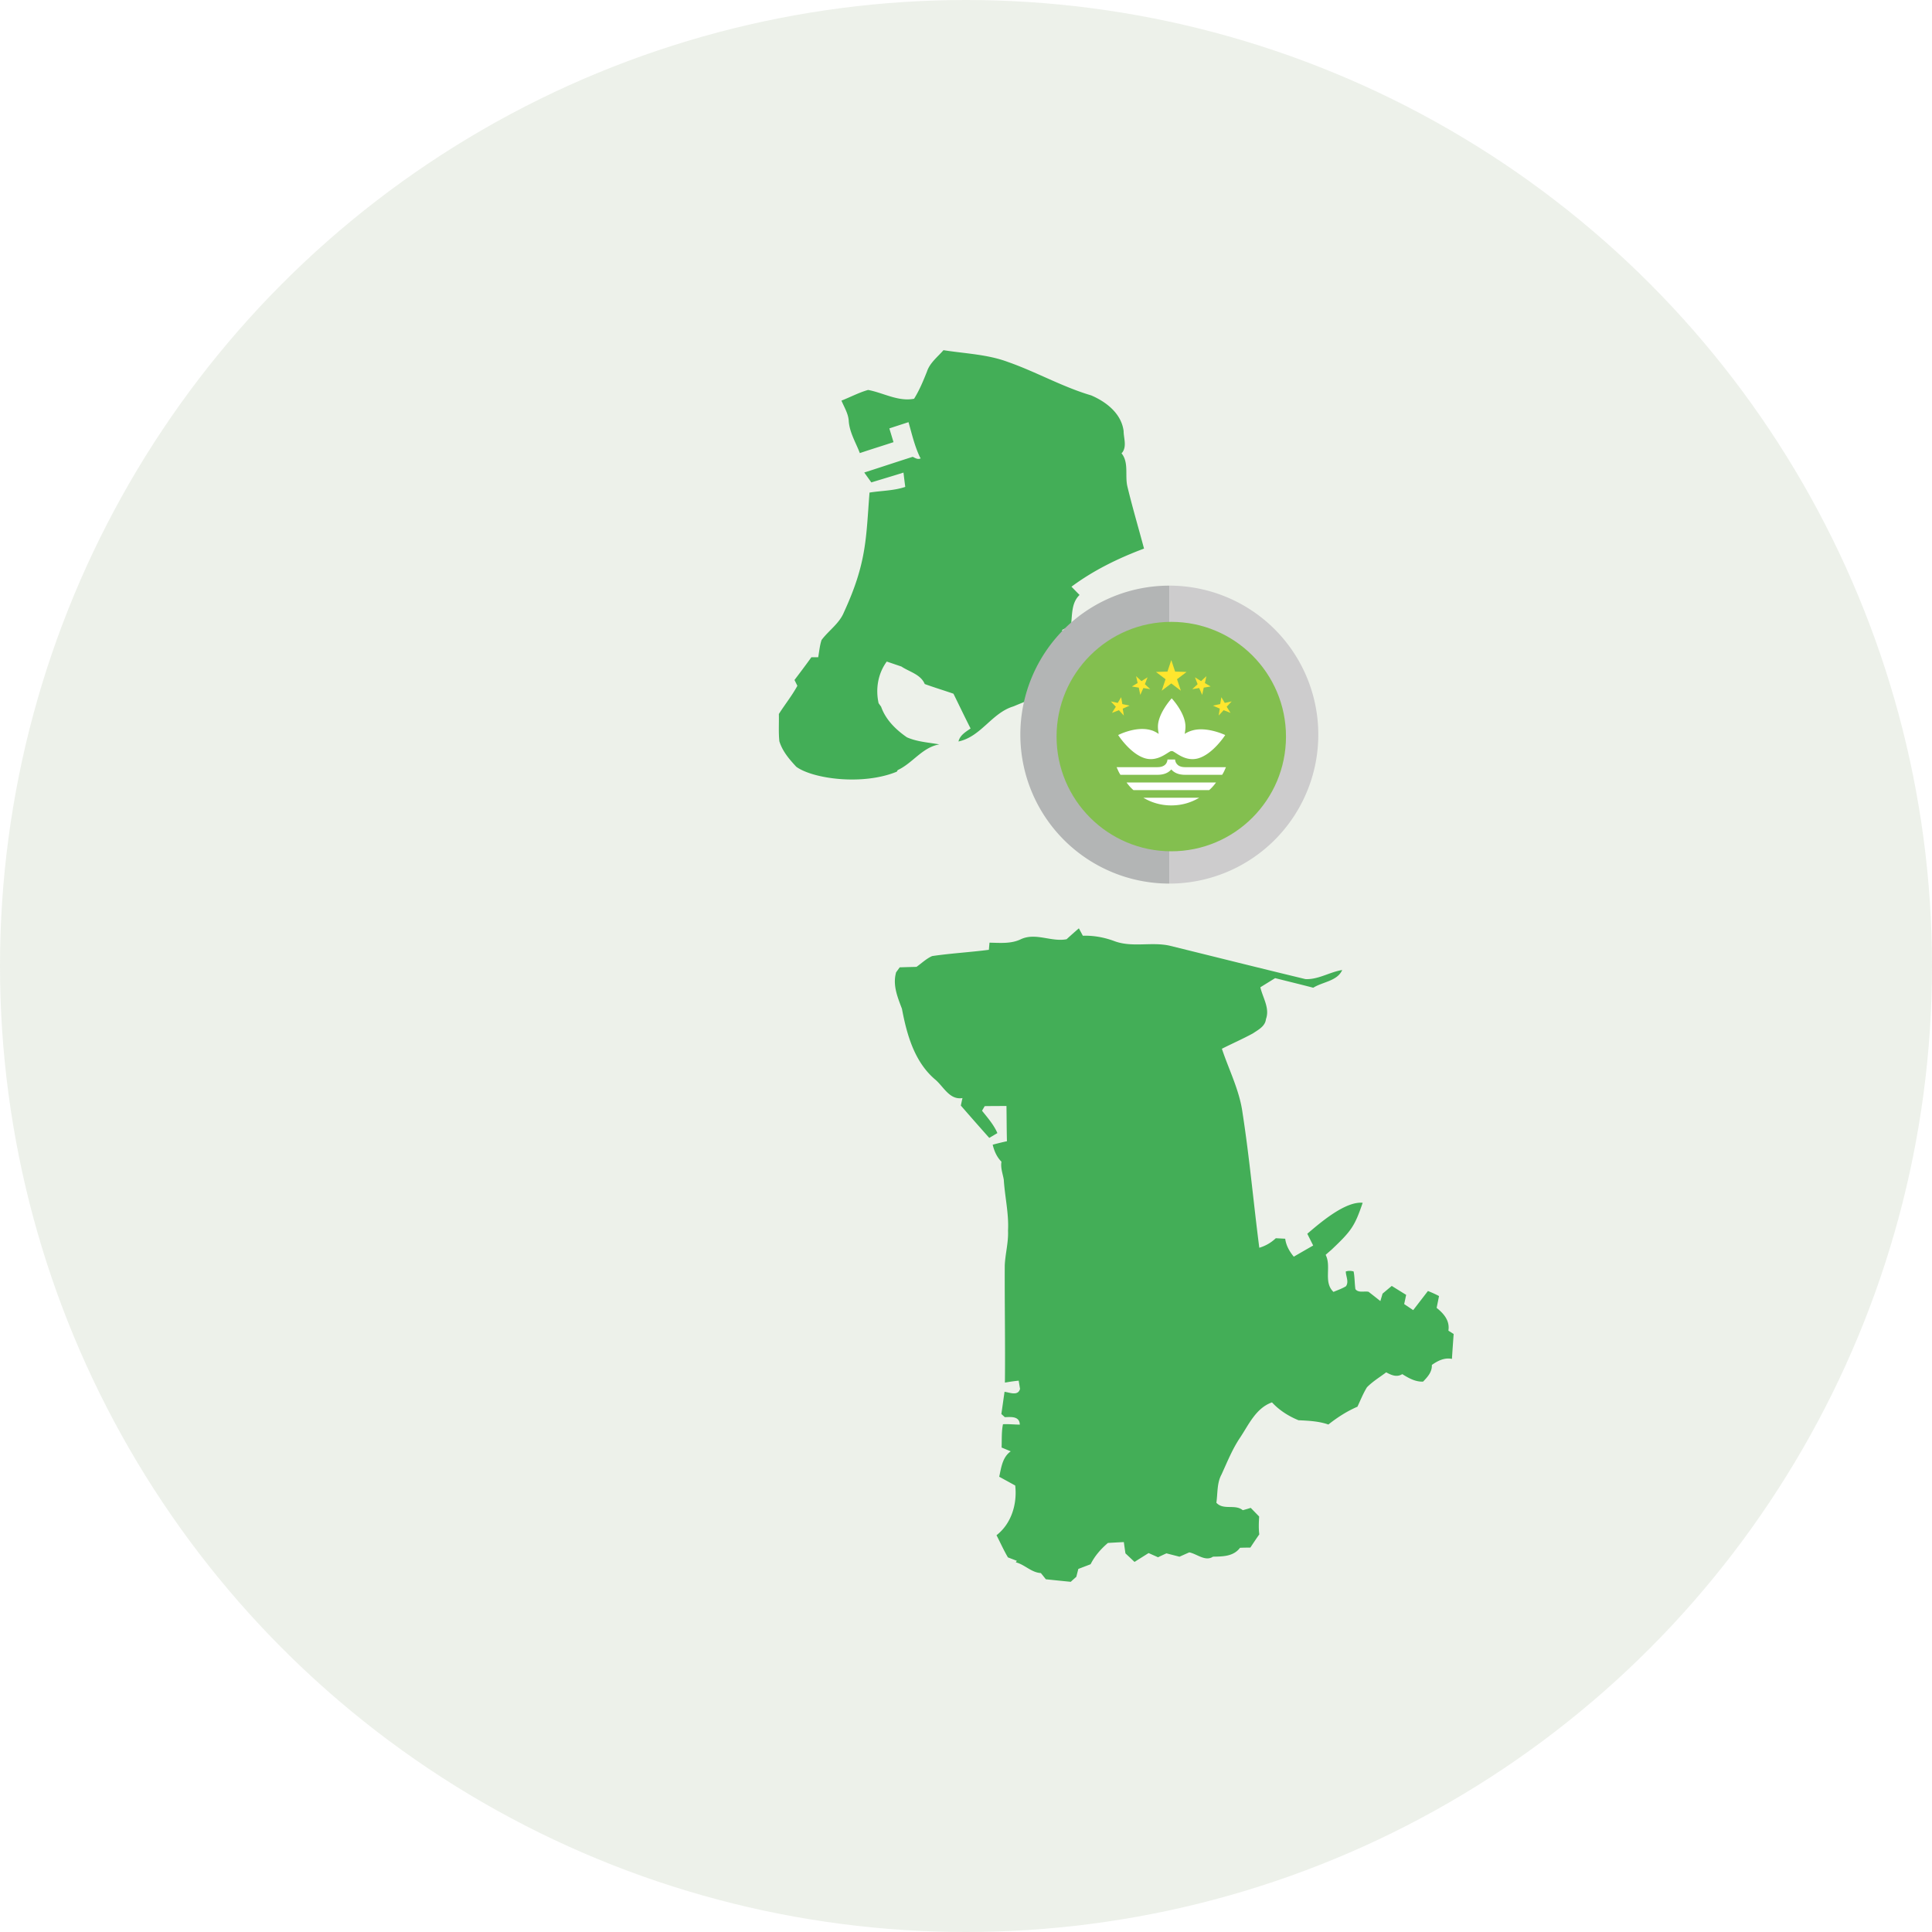 <svg xmlns="http://www.w3.org/2000/svg" width="320" height="320" fill="none"><g clip-path="url(#a)"><circle cx="160" cy="160" r="160" fill="#496E2D" opacity=".1"/><g fill="#43AE57" clip-path="url(#b)" filter="url(#c)"><path d="M128.532 61.549c.483-1.462 1.762-2.424 2.738-3.549 3.573.571 7.271.677 10.688 1.958 4.674 1.635 9.018 4.13 13.776 5.53 2.508 1.077 4.998 3.007 5.371 5.891.004 1.174.55 2.49-.195 3.54l-.151.15c.057.08.164.235.222.315.954 1.546.328 3.544.767 5.259.826 3.428 1.829 6.814 2.739 10.22-4.256 1.59-8.366 3.598-12.019 6.313q.667.685 1.341 1.369c-1.398 1.333-1.19 3.336-1.429 5.09-.488.234-.981.465-1.465.699.44 1.449.834 2.916 1.252 4.378.985.3 1.971.602 2.961.895q.107 1.102.222 2.21c-4.186 1.728-8.358 3.492-12.547 5.201-3.551 1.09-5.321 5.01-9.05 5.795.252-1.05 1.189-1.582 2.006-2.153-.971-1.91-1.891-3.841-2.835-5.759-1.581-.549-3.188-1.032-4.758-1.604-.666-1.604-2.535-2.011-3.862-2.897l-.994-.337c-.359-.124-1.078-.368-1.437-.488-1.456 1.994-1.874 4.514-1.349 6.898l.417.585c.754 2.149 2.431 3.788 4.265 5.06 1.691.753 3.573.851 5.375 1.178-2.832.483-4.399 3.101-6.889 4.253l-.155.266c-5.67 2.33-13.909 1.183-16.644-.81-1.158-1.241-2.299-2.574-2.805-4.226-.16-1.502-.045-3.013-.084-4.519.998-1.573 2.174-3.03 3.067-4.67-.121-.239-.36-.722-.479-.962.946-1.249 1.89-2.498 2.8-3.77h1.128c.173-.952.249-1.931.555-2.852 1.176-1.578 2.942-2.72 3.706-4.595 3.79-8.218 3.645-12.238 4.238-19.825 1.975-.32 3.999-.293 5.921-.94-.107-.788-.2-1.577-.294-2.37-1.77.559-3.55 1.081-5.326 1.627-.395-.55-.782-1.095-1.172-1.64 2.681-.854 5.345-1.75 8.03-2.6.412.204.851.496 1.318.256l-.125-.194c-.879-1.848-1.34-3.846-1.891-5.804-1.06.345-2.122.687-3.177 1.037q.346 1.135.691 2.277c-1.855.61-3.723 1.186-5.579 1.811-.675-1.776-1.74-3.469-1.842-5.409-.101-1.183-.754-2.21-1.203-3.283 1.478-.576 2.89-1.338 4.416-1.767 2.539.474 4.958 1.963 7.613 1.462.883-1.413 1.521-2.96 2.134-4.501zM151.654 155.572a90 90 0 0 1 2.042-1.812c.217.408.439.815.656 1.228 1.753-.057 3.481.256 5.127.854 2.956 1.157 6.192.12 9.228.789 7.5 1.848 14.997 3.731 22.507 5.538 2.112.115 4.025-1.179 6.098-1.502-.816 1.843-3.231 1.945-4.797 2.933-2.1-.549-4.208-1.058-6.312-1.59-.816.505-1.633 1.006-2.45 1.516.399 1.727 1.598 3.464.927 5.276-.123 1.191-1.274 1.763-2.157 2.361-1.682.913-3.431 1.683-5.14 2.542 1.172 3.522 2.917 6.889 3.418 10.602 1.154 7.42 1.815 14.913 2.778 22.36a6.66 6.66 0 0 0 2.734-1.578q.78.04 1.558.084c.146 1.13.706 2.105 1.42 2.973q1.604-.93 3.213-1.851-.487-.976-.976-1.945c1.989-1.691 6.249-5.419 9.173-5.13-1.338 3.943-1.899 4.678-5.201 7.81a42 42 0 0 0-.931.81c1.004 1.956-.424 4.506 1.296 6.141.693-.301 1.416-.537 2.064-.935.533-.736-.017-1.644-.022-2.451a2.17 2.17 0 0 1 1.296 0c.187.962.156 1.95.293 2.92.493.677 1.474.292 2.18.447a153 153 0 0 1 1.957 1.538c.089-.31.275-.926.364-1.236q.759-.638 1.522-1.275 1.185.742 2.384 1.479l-.325 1.528q.74.498 1.492 1.002c.817-1.054 1.629-2.114 2.441-3.168q.939.366 1.838.837c-.129.656-.267 1.303-.395 1.962 1.186.942 2.209 2.125 1.946 3.77.317.2.659.416.871.552-.097 1.374-.199 2.747-.284 4.125-1.247-.253-2.343.31-3.328 1.001.057 1.161-.706 1.989-1.456 2.764-1.292.045-2.388-.583-3.443-1.242-.918.572-1.815.16-2.663-.297-1.069.81-2.245 1.511-3.186 2.476-.63 1.019-1.07 2.136-1.575 3.217-1.74.748-3.334 1.776-4.816 2.95-1.597-.558-3.28-.629-4.948-.709-1.642-.673-3.183-1.648-4.389-2.958-2.659.939-3.839 3.668-5.291 5.847-1.278 1.896-2.122 4.027-3.071 6.096-.782 1.435-.617 3.11-.852 4.678 1.171 1.294 3.093.177 4.372 1.236a22 22 0 0 0 1.317-.386c.461.479.932.953 1.398 1.435-.057.984-.103 1.972.022 2.956a80 80 0 0 0-1.477 2.188c-.573.004-1.146.013-1.714.035-1.082 1.44-2.845 1.444-4.477 1.471-1.265.855-2.659-.465-3.928-.713-.546.239-1.083.478-1.625.718a343 343 0 0 0-2.161-.554q-.698.314-1.39.647c-.523-.235-1.048-.465-1.562-.696q-1.164.73-2.331 1.467a392 392 0 0 0-1.504-1.418q-.14-.939-.266-1.87-1.319.066-2.637.146c-1.163.992-2.18 2.148-2.867 3.526-.675.257-1.354.519-2.034.776l-.333 1.306q-.464.405-.922.829a612 612 0 0 1-4.124-.421c-.275-.345-.55-.691-.826-1.028-1.607-.098-2.667-1.409-4.154-1.781q.088-.124.18-.246a205 205 0 0 0-1.482-.57c-.701-1.188-1.26-2.45-1.891-3.672 2.477-1.914 3.449-5.205 3.099-8.232q-1.325-.73-2.65-1.453c.342-1.529.523-3.226 1.908-4.209q-.76-.317-1.513-.629c.049-1.289-.032-2.592.226-3.859.928-.049 1.856.054 2.787.067-.032-1.431-1.46-1.272-2.477-1.236-.146-.133-.431-.394-.577-.523.182-1.227.35-2.454.528-3.681.857.111 2.236.748 2.566-.483a107 107 0 0 1-.222-1.36q-1.151.114-2.282.323c.066-6.464-.054-12.932-.027-19.4.08-1.932.63-3.824.541-5.768.151-2.84-.528-5.623-.702-8.444-.168-.992-.559-1.954-.385-2.977-.768-.775-1.203-1.768-1.452-2.818a48 48 0 0 1 2.361-.576c-.053-1.944-.049-3.89-.079-5.834-1.203 0-2.401.004-3.604.022l-.444.761c.932 1.174 1.944 2.313 2.544 3.704l-1.346.797a583 583 0 0 1-4.709-5.356q.132-.624.271-1.241c-2.188.359-3.16-1.989-4.611-3.15-3.382-2.933-4.616-7.416-5.414-11.642-.733-1.94-1.568-3.926-.964-6.039l.595-.824q1.389-.042 2.778-.076c.856-.603 1.629-1.364 2.596-1.789 3.116-.461 6.267-.63 9.392-1.037l.106-1.183c1.762.031 3.599.221 5.237-.589 2.45-1.107 5.007.505 7.523.022z"/><path d="m143.906 257.899-.187-.236.057.398.129-.163z"/></g><path fill="#B3B5B5" d="M193.675 146.35a24.674 24.674 0 1 1 0-49.35v49.35"/><path fill="#CDCCCD" d="M193.676 97a24.674 24.674 0 0 1 17.448 42.123 24.67 24.67 0 0 1-17.448 7.228V97"/><path fill="#83BF4F" d="M194 141c10.493 0 19-8.507 19-19s-8.507-19-19-19-19 8.507-19 19 8.507 19 19 19"/><path fill="#fff" d="M197.49 120.987a4.5 4.5 0 0 0-1.267.57c.063-.38.127-.76.127-1.204 0-2.28-2.28-4.686-2.28-4.686s-2.28 2.47-2.28 4.686c0 .444.063.824.126 1.204-.38-.254-.823-.507-1.33-.634-2.47-.696-5.383.824-5.383.824s2.027 3.166 4.497 3.863c2.09.57 3.673-1.013 4.243-1.203h.253c.634.253 2.154 1.773 4.244 1.203 2.47-.697 4.496-3.863 4.496-3.863s-3.04-1.457-5.446-.76M189.383 132.133a8.9 8.9 0 0 0 4.623 1.267c1.71 0 3.23-.443 4.623-1.267zM186.594 129.6c.316.443.696.887 1.14 1.267h12.54c.443-.38.823-.824 1.14-1.267z"/><path fill="#FFE62E" d="m194.002 113.197 1.583 1.204-.633-1.9 1.583-1.204-1.9-.063-.633-1.9-.633 1.9-1.9.063 1.583 1.204-.633 1.9zM189.377 113.957l1.14.19-.887-.823.443-1.14-1.013.633-.887-.823.254 1.14-.95.57 1.14.19.253 1.203zM185.956 117.377l1.14-.507-1.204-.253-.19-1.14-.57.95-1.14-.253.824.886-.634 1.014 1.14-.444.824.887zM202.038 117.377l-.19 1.14.824-.887 1.14.444-.634-1.014.824-.886-1.14.253-.57-.95-.19 1.14-1.204.253zM198.617 113.957l.506 1.14.254-1.203 1.14-.19-.95-.57.253-1.14-.887.823-1.013-.633.443 1.14-.886.823z"/><path fill="#fff" d="M203.059 127.066h-6.777c-1.52 0-1.647-1.076-1.647-1.266h-1.266c0 .126-.064 1.266-1.647 1.266h-6.777c.19.444.38.887.634 1.267h6.143c1.14 0 1.837-.38 2.28-.887.443.507 1.14.887 2.28.887h6.143c.254-.38.444-.823.634-1.267"/></g><defs><clipPath id="a"><path fill="#fff" d="M0 0h320v320H0z"/></clipPath><clipPath id="b"><path fill="#fff" d="M104 58h111.77v204H104z"/></clipPath><filter id="c" width="111.773" height="204" x="104" y="58" color-interpolation-filters="sRGB" filterUnits="userSpaceOnUse"><feFlood flood-opacity="0" result="BackgroundImageFix"/><feBlend in="SourceGraphic" in2="BackgroundImageFix" result="shape"/><feColorMatrix in="SourceAlpha" result="hardAlpha" values="0 0 0 0 0 0 0 0 0 0 0 0 0 0 0 0 0 0 127 0"/><feOffset dx="25"/><feComposite in2="hardAlpha" k2="-1" k3="1" operator="arithmetic"/><feColorMatrix values="0 0 0 0 0.235 0 0 0 0 0.608 0 0 0 0 0.29 0 0 0 1 0"/><feBlend in2="shape" result="effect1_innerShadow_447_42201"/></filter></defs></svg>